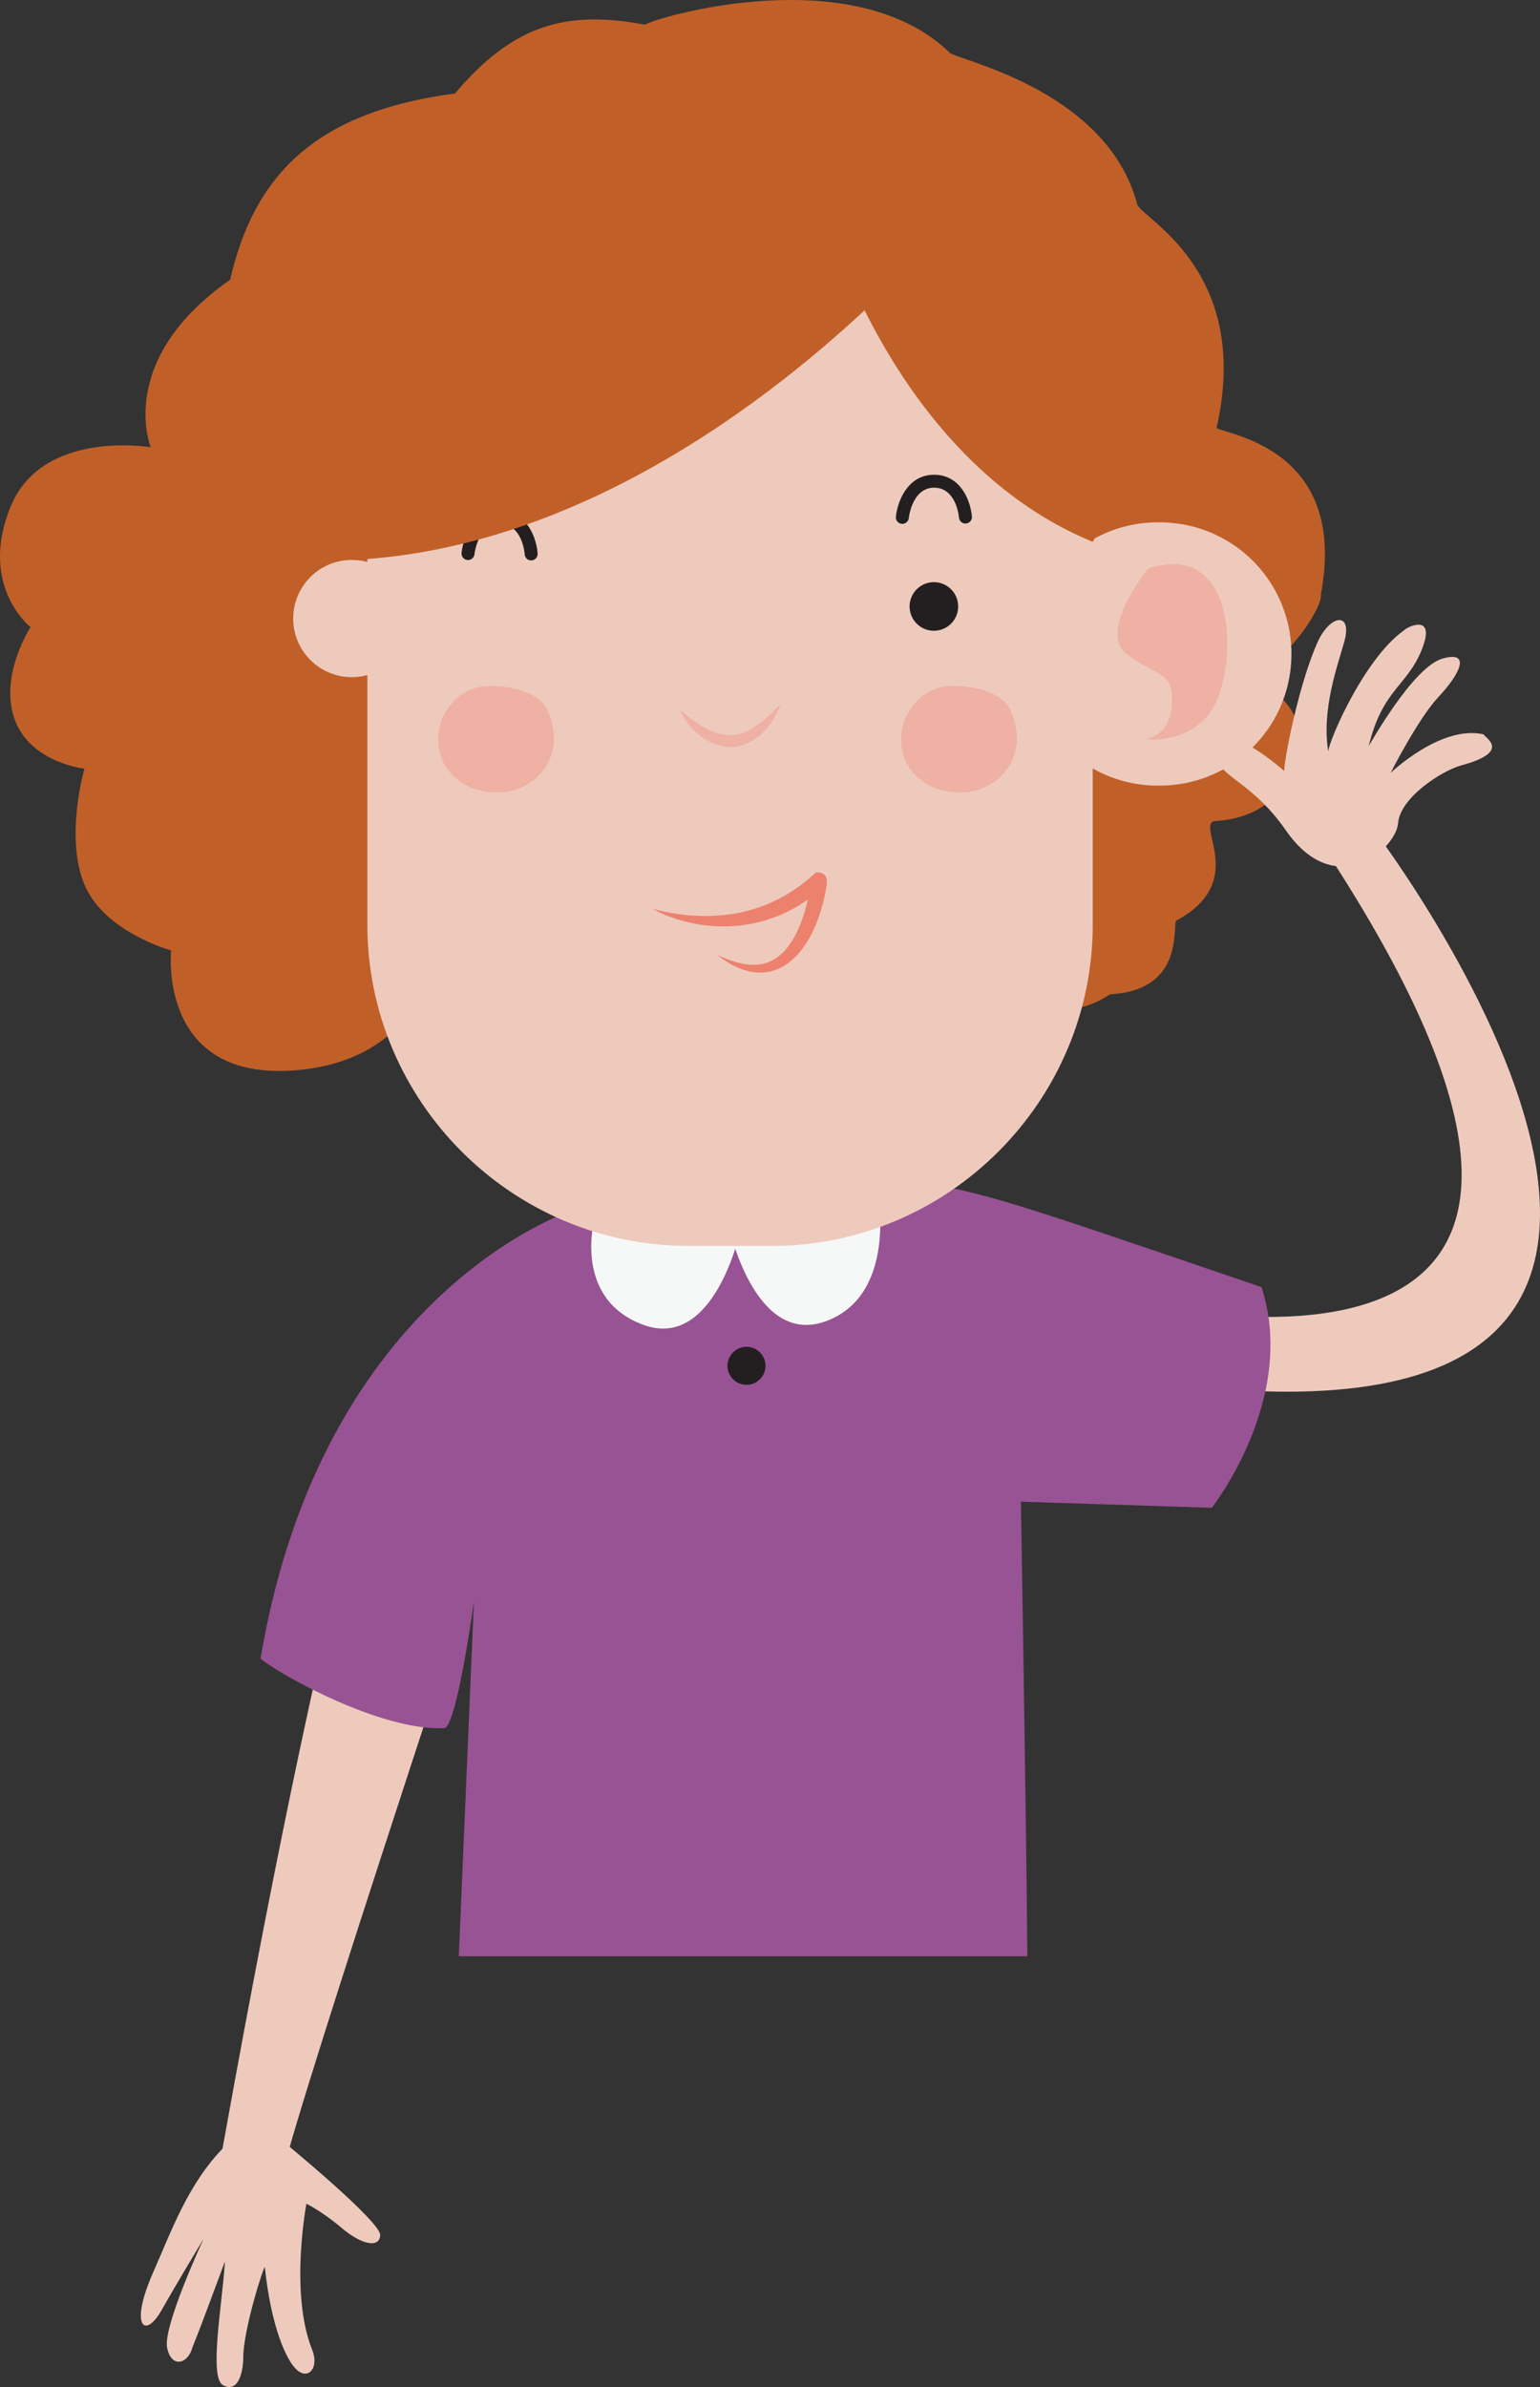 <svg xmlns="http://www.w3.org/2000/svg" width="82.057" height="127.126"><rect width="100%" height="100%" fill="#333333" stroke="none"/><path fill="#EECABD" d="M57.622 68.719s34.971 10.064 13.02-23.428c-.123.082 2.693-.914 2.693-.914S101.2 81.225 57.318 72.889c.228-.231.304-4.17.304-4.17m-36.226 3.668s-3.183 6.627-9.549 42.096c.151-.002.223 1.898 3.177 1.66-.529.068 10.616-33.492 10.616-33.492l-4.547-10.955"/><path fill="#985394" d="M25.253 85.277l-.806 18.906h30.295c-.067-7.936-.345-24.209-.345-24.209l10.172.326s4.587-5.818 2.648-11.752c-14.376-4.906-15.058-5.17-19.656-5.779-.166-.332-3.43-.494-17.022 1.676 0 0-13.351 4.236-16.657 23.887 1.043.873 6.478 3.887 9.808 3.701.665-.185 1.563-6.756 1.563-6.756z"/><path fill="#EECABD" d="M15.207 114.145s5.103 4.184 5.052 4.898-1.019.486-2.055-.391c-1.035-.879-1.876-1.289-1.876-1.289s-.907 4.746.302 7.771c.382.943-.176 1.604-.777 1.107-.598-.494-1.408-2.34-1.743-5.506-.084.016-1.182 3.453-1.148 4.902-.027.846-.327 1.805-1.083 1.385s-.031-4.344.107-6.574c.055-.188-1.246 3.389-1.728 4.551-.227.893-1.127 1.162-1.354.027-.226-1.139 1.946-5.799 1.946-5.799s-1.36 2.248-2.243 3.807c-.884 1.559-1.729.891-.449-2.008.952-2.148 1.846-4.713 3.769-6.668.269.191 3.28-.213 3.28-.213"/><path fill="#F6F8F8" d="M31.674 64.936s-1.169 4.24 2.612 5.623c3.781 1.381 5.145-4.971 5.145-4.971l-7.757-.652z"/><path fill="#F6F8F8" d="M46.786 63.643s.998 5.336-2.781 6.721c-3.781 1.381-5.146-4.971-5.146-4.971l7.927-1.75z"/><path fill="#EF5349" d="M23.646 38.031c-1.009 2.338.678 4.371 3.162 4.158 1.822-.156 3.421-1.973 2.375-4.346-.479-1.082-2.27-1.379-3.369-1.295-.647.049-1.716.447-2.26 1.756"/><path fill="none" d="M23.348 36.535h6.167v5.67h-6.167z"/><path fill="#EF5349" d="M48.313 38.031c-1.009 2.338.678 4.371 3.162 4.158 1.823-.156 3.42-1.973 2.376-4.346-.478-1.082-2.269-1.379-3.37-1.295-.647.049-1.717.447-2.259 1.756"/><path fill="none" d="M48.018 36.535h6.165v5.67h-6.165z"/><path fill="#C06028" d="M45.489 11.387S40.831 25.446 27.54 26.705c.12.535-11.05 18.475-4.766 24.514.481-.363-.364 5.439-7.371 5.803-7.009.361-6.284-6.406-6.284-6.406S5.562 49.65 4.5 47.111c-1.061-2.537 0-6.174 0-6.174s-2.872-.303-3.718-2.623c-.847-2.32.846-4.914.846-4.914s-2.771-2.168-1.083-6.373c1.686-4.203 7.487-3.207 7.487-3.207s-1.905-4.645 4.232-8.924c1.252-5.445 4.406-8.92 11.979-9.918 3.103-3.662 5.909-4.455 10.13-3.662.481-.363 10.996-3.506 16.19 1.449 0 .363 8.339 1.813 10.028 8.096.122.725 6.164 3.449 4.231 11.936.725.389 7.007 1.16 5.558 8.871.12.582-1.691 3.67-4.108 4.482.483-.035 4.713 1.428 2.176 5.832-.363.176-1.21 1.625-3.748 1.746-.966.24 1.813 3.264-2.053 5.316-.12.725.242 3.711-3.503 3.91-.484.318-2.594 1.688-4.043-.365.24.725-3.634-11.104-3.271-18.354.481 1.451 1.628-6.566 1.628-6.566l-4.434-4.979c.002.001-1.721-1.35-3.535-11.303"/><path fill="#EECABD" d="M41.118 66.354h-4.436c-9.409 0-17.107-7.697-17.107-17.105V25.371c0-9.408 7.698-17.105 17.107-17.105h4.436c9.409 0 17.107 7.697 17.107 17.105v23.877c.001 9.408-7.698 17.106-17.107 17.106"/><path fill="#EECABD" d="M21.866 32.943a3.12 3.12 0 0 1-3.121 3.121 3.121 3.121 0 1 1 0-6.244 3.123 3.123 0 0 1 3.121 3.123m46.947 1.885a7.007 7.007 0 0 1-7.009 7.01 7.01 7.01 0 1 1 0-14.018 7.006 7.006 0 0 1 7.009 7.008"/><path fill="#231F20" d="M51.055 32.297a1.294 1.294 0 1 1-2.588.002 1.294 1.294 0 0 1 2.588-.002m-2.973-4.399h-.034a.348.348 0 0 1-.311-.379c.077-.77.6-2.229 2.022-2.234h.011c1.463 0 1.959 1.465 2.018 2.242a.346.346 0 0 1-.689.053c-.004-.066-.141-1.607-1.329-1.607h-.005c-1.166.006-1.339 1.6-1.342 1.617a.342.342 0 0 1-.341.308zm-23.144 1.928l-.036-.002a.348.348 0 0 1-.308-.379c.078-.77.6-2.229 2.023-2.234h.011c1.463 0 1.958 1.465 2.016 2.244a.345.345 0 1 1-.687.049c-.006-.064-.141-1.605-1.328-1.605h-.009c-1.162.008-1.337 1.602-1.338 1.617a.346.346 0 0 1-.344.31z"/><path fill="#EEB1A4" d="M36.215 37.787c.438.373.875.713 1.341.967.463.256.952.416 1.431.393.478-.016.941-.229 1.369-.537.436-.305.821-.705 1.23-1.111a3.877 3.877 0 0 1-.907 1.486 2.884 2.884 0 0 1-.74.547c-.28.145-.602.229-.924.246-.655.029-1.27-.242-1.735-.613a3.634 3.634 0 0 1-1.065-1.378"/><path fill="#C06028" d="M51.832 10.434S37.408 28.893 18.785 29.821c.228-.285-2.301-17.795 12.094-22.229 14.395-4.432 20.953 2.842 20.953 2.842"/><path fill="#C06028" d="M44.437 12.605s3.662 12.063 13.731 16.229c.796.455.798-17.439-8.245-20.406-9.043-2.969-5.486 4.177-5.486 4.177"/><path fill="#EECABD" d="M68.52 44.227c-2.067-2.973-4.015-2.848-3.64-4.424.377-1.578 3.582 1.285 3.582 1.285-.198.297.578-4.234 1.724-6.846.672-1.531 1.882-1.682 1.451-.1-.348 1.279-1.261 3.674-.844 5.984-.268-.055 1.784-5.002 4.031-6.566.111-.15 1.718-.959.944 1.01-.773 1.971-2.095 2.115-2.837 5.156.082-.109 2.357-4.201 3.927-4.65 1.569-.451.91.85-.195 2.023-1.105 1.172-2.566 4.064-2.566 4.064s2.688-2.578 4.96-2.053c.007.143 1.563.912-1.199 1.652-1.044.293-3.255 1.711-3.364 3.084-.112 1.375-3.327 4.195-5.974.381"/><path fill="#231F20" d="M40.788 72.707a1.012 1.012 0 1 1-2.023 0 1.012 1.012 0 0 1 2.023 0"/><path fill="#EC826D" d="M34.774 48.4c.767.209 1.543.332 2.318.369.387.021.771.018 1.153-.014a8.88 8.88 0 0 0 1.133-.143c.372-.082.736-.178 1.093-.299a8.759 8.759 0 0 0 1.033-.445 8.88 8.88 0 0 0 1.84-1.289l.127-.115.16.004c.05 0 .115.008.185.043.07.035.136.094.175.158.035.047.058.143.055.135l.002.01c.004.018.005.037.008.053v.11l-.007.084-.017.148a7.867 7.867 0 0 1-.044.281 8.944 8.944 0 0 1-.457 1.606c-.271.691-.642 1.371-1.203 1.916-.28.268-.613.502-.989.635a2.42 2.42 0 0 1-1.156.129c-.766-.1-1.417-.48-1.967-.932.642.307 1.323.553 1.986.537a2.09 2.09 0 0 0 .927-.225c.278-.145.526-.346.737-.59.419-.49.707-1.104.925-1.742a9.86 9.86 0 0 0 .37-1.478c.014-.082.025-.166.037-.244l.012-.117.004-.049v-.012l.001.02.005.037.002.006c-.002-.01.019.084.055.133a.425.425 0 0 0 .17.152.42.42 0 0 0 .184.039l.287-.111a8.298 8.298 0 0 1-2.051 1.4 7.859 7.859 0 0 1-2.383.684c-.408.043-.82.061-1.228.051a8.948 8.948 0 0 1-1.215-.139c-.794-.157-1.572-.401-2.267-.796"/><path fill="#EEB1A4" d="M23.646 38.031c-1.009 2.338.678 4.371 3.162 4.158 1.822-.156 3.421-1.973 2.375-4.346-.479-1.082-2.27-1.379-3.369-1.295-.647.049-1.716.447-2.26 1.756m24.759-.273c-1.009 2.338.678 4.371 3.162 4.158 1.823-.156 3.42-1.973 2.376-4.346-.478-1.082-2.269-1.379-3.37-1.295-.647.049-1.717.447-2.259 1.756m12.963-8.036s-2.729 3.35-1.156 4.561c1.574 1.213 2.52.875 2.415 2.67s-1.448 1.871-1.448 1.871 2.766.361 3.839-2.059c1.07-2.424.967-8.512-3.65-7.043"/></svg>